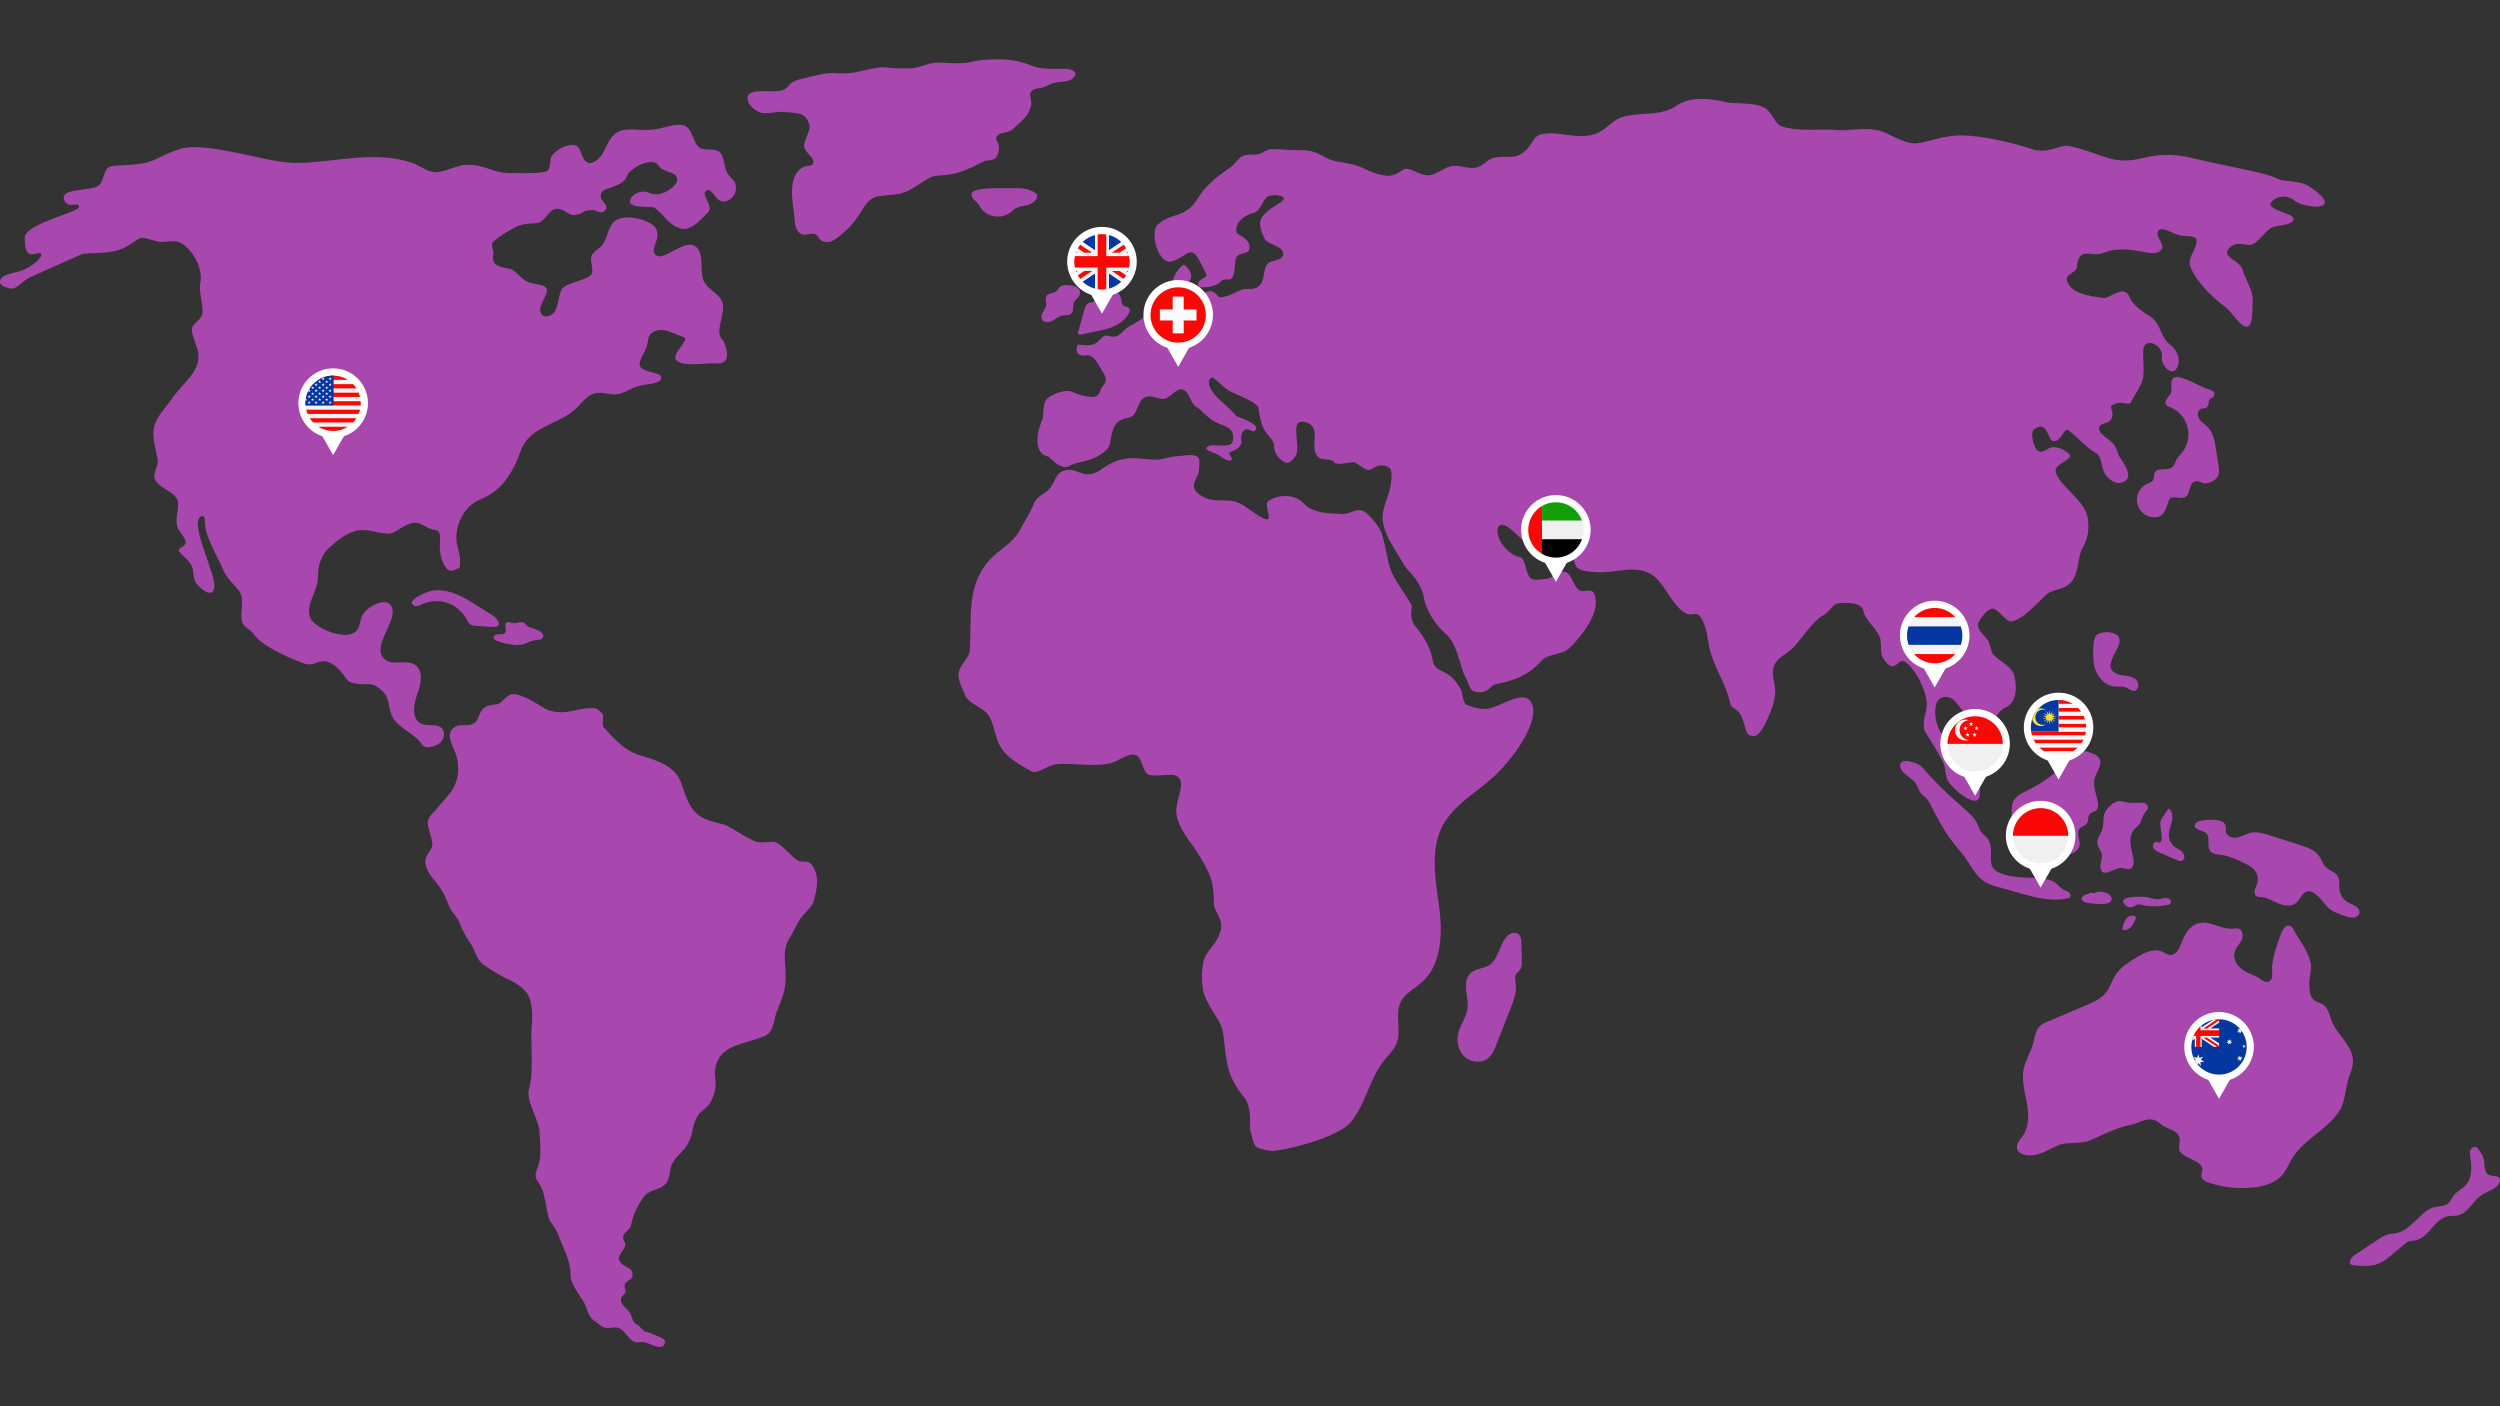 <?xml version="1.0" encoding="UTF-8"?> <svg xmlns="http://www.w3.org/2000/svg" xmlns:xlink="http://www.w3.org/1999/xlink" id="Layer_1" data-name="Layer 1" viewBox="0 0 1920 1080"><rect x="0" y="0" width="1920" height="1080" fill="#333333" stroke="none"/><defs><style>.cls-1{fill:none;}.cls-2{fill:#a847ad;}.cls-3,.cls-4{fill:#fff;}.cls-3{fill-rule:evenodd;}.cls-5{clip-path:url(#clip-path);}.cls-6{fill:#f90805;}.cls-7{fill:#f4f4f5;}.cls-8{fill:#0437a0;}.cls-9{fill:#fedc36;}.cls-10{clip-path:url(#clip-path-2);}.cls-11{fill:#f1f0f0;}.cls-12{clip-path:url(#clip-path-3);}.cls-13{clip-path:url(#clip-path-4);}.cls-14{fill:#f9fafc;}.cls-15{clip-path:url(#clip-path-5);}.cls-16{clip-path:url(#clip-path-6);}.cls-17{clip-path:url(#clip-path-7);}.cls-18{fill:#119e07;}.cls-19{clip-path:url(#clip-path-8);}.cls-20{clip-path:url(#clip-path-9);}</style><clipPath id="clip-path"><path class="cls-1" d="M1602.21,558.82A21.26,21.26,0,1,1,1581,537.56,21.26,21.26,0,0,1,1602.21,558.82Z"></path></clipPath><clipPath id="clip-path-2"><path class="cls-1" d="M1588.46,641.87a21.26,21.26,0,1,1-21.26-21.25A21.26,21.26,0,0,1,1588.46,641.87Z"></path></clipPath><clipPath id="clip-path-3"><path class="cls-1" d="M1725.47,804.05a21.26,21.26,0,1,1-21.26-21.26A21.25,21.25,0,0,1,1725.47,804.05Z"></path></clipPath><clipPath id="clip-path-4"><path class="cls-1" d="M926.11,241.89a21.26,21.26,0,1,1-21.26-21.26A21.26,21.26,0,0,1,926.11,241.89Z"></path></clipPath><clipPath id="clip-path-5"><path class="cls-1" d="M1507.11,488.16a21.26,21.26,0,1,1-21.26-21.26A21.26,21.26,0,0,1,1507.11,488.16Z"></path></clipPath><clipPath id="clip-path-6"><path class="cls-1" d="M1538.15,571.33a21.26,21.26,0,1,1-21.26-21.26A21.26,21.26,0,0,1,1538.15,571.33Z"></path></clipPath><clipPath id="clip-path-7"><path class="cls-1" d="M1216.2,407a21.26,21.26,0,1,1-21.26-21.26A21.26,21.26,0,0,1,1216.2,407Z"></path></clipPath><clipPath id="clip-path-8"><path class="cls-1" d="M867.57,201.09a21.26,21.26,0,1,1-21.26-21.26A21.26,21.26,0,0,1,867.57,201.09Z"></path></clipPath><clipPath id="clip-path-9"><path class="cls-1" d="M277.09,309.73a21.26,21.26,0,1,1-21.26-21.26A21.26,21.26,0,0,1,277.09,309.73Z"></path></clipPath></defs><path class="cls-2" d="M227,125.16c-9.25,0-22-2.89-31.25-4.83-15-3.16-32.68-7.36-47.65-7.36-12.63,0-24.18,8.06-32.24,10.86-12.46,4.34-28.2,2-32.23,4.56s-3.86,9.11-6.66,13c-4,5.45-24.34,2.91-27.68,8.76-1.19,2.09.8,6.31,3.5,7,3.66.95,8.53-1.69,7.71,2.1S19.76,172,19.11,182c-.32,5.09.32,11.7,3.51,13,3.6,1.43,9.78-2.66,9.11,1-.61,3.37-9.85,10.62-16.47,12.27C11.8,209.14,2.1,211,.54,214.23c-2.17,4.47,2.54,6.37,7.41,7.34s10.12-6.4,14.67-8.39c14.63-6.41,25.31-11.46,39.94-17.87,3.3-1.44,17.48-.2,27-2.8,9.89-2.71,15.13-9.26,18.92-9.81s12,3.5,15.77,3.15c11.42-1,13.12-1.36,19.27,4.21s12.58,17.25,10.16,28c-1.19,5.32,3.19,18.64,1.41,23.82s-8.06,6.49-7.75,11.94c.25,4.29,4.48,13.22,4.94,17.5,1.58,14.45-11.47,22.26-19.75,34.21-5.31,7.67-12.42,14.47-14.24,22.55s1.68,17.45,2.81,25.23c.81,5.61-5.09,10.48-1.4,16.12,4.24,6.48,13.08,7.39,16.46,14.36,2.13,4.39-1.52,12.33-.35,19.27.89,5.24,7,9.46,6.66,13.67-.27,3.92-5.43,2.92-4.9,6.31.36,2.35,7.61,6.65,9.81,11.91,1.5,3.59.92,10.4,3.5,13.31,5.72,6.47,12,10.1,13.66,3.69,2.46-9.64-20.89-52.43-9.45-55.54,3.37-.92,1.28,5.26,3.5,12.61,2.85,9.44,9.81,21.4,13,29.08,3.3,8,11,12.45,13.32,18.22,2.43,6-.7,14.94,1.05,21.38,1.09,4,6.61,5.73,8.75,9.13,5.27,8.39,24.54,17.5,38.9,22.75,7.22,2.64,11.23-3.29,17.52-1.4,10.51,3.15,14.22,14.59,17.87,15.77,13.14,4.23,15-2.62,24.88,7,5.89,5.73,3.64,12.1,7.71,20s17.8,13.29,22.13,20.39c2.75,4.49,9.46,2.28,13.37-.19s5.48-8.66,2.15-11.88c-3.89-3.76-10.6-1.19-15.55-3.37-7.63-3.37-6.32-14.51-3.4-22.33s5.36-18.41-1.61-23c-6.79-4.47-17.46,1.14-23.41-4.41-10.61-9.91,10.17-28.44,5.62-40-2.92-7.41-15.42-2.28-20.7,3.69s-2.12,13.47-9.44,16.64c-9.76,4.22-29.78-4.91-32.58-12.27-3.79-9.94,6-20.19,6-30.83,0-9.11,2.38-17,8.84-22.93,5.17-4.75,13.82-11.91,22.34-13.16s17,3.27,24.18,2.45c4.18-.48,10.53-6.71,16.82-8.06,7.06-1.51,10.86,4.56,17.52,5.26s2.85,9.25,4.29,18.09c.88,5.35,4.19,14.68,9.37,13.09,7.05-2.16,5.41-1.92,5.74-7s-2-10-2.59-15c-1.47-12.66,5.77-27.32,17.52-32.24,15.07-6.31,21.29-15.16,27.12-26.49,2.86-5.57,4.2-11.89,7.63-17.13,8.75-13.35,27.73-15.49,39.35-26.43,4.51-4.25,8.2-10,14.18-11.66,4.31-1.19,8.86.06,13.3.65,7.69,1,11.55-3.53,20-6.19,6.69-2.1,19.27-1.36,17.83-7.34-.78-3.23-12.36-3.21-15.73-7.37-2.49-3.09,2.48-9.94,4.21-14.37,2.45-6.31.47-10.15,6.3-13,7.91-3.82,16.82,3.12,22.43,4.2,6.07,1.17-9.63,13.16-5.49,17.76,5.12,5.71,23.42,2,31.07,2.56,10,.7,9.27-8.43,5.06-17.49-7.13-5.52.71-18.38-.16-27.36-.81-8.38-13.05-11.73-15.41-20s1-19.6-5.61-24.88c-8.27-6.64-24.53,11.92-30.67,6.52-6.35-5.58,10.35-17.38-6.12-25.44-5.68-2.77-17.71-5.54-24.88-1.05-4.67,2.93-6.24,12.12-8.76,16.82s-6,4.92-9.11,9.46c-2.68,3.89,2,11.18-.7,15.07-3.11,4.52-20.24,6.69-22.78,11.56-2.66,5.11-2.46,16.13-7.34,19.19s-9,1.64-9.12-4.12c-.1-3.75,6.71-12.48,4.9-15.77-2.06-3.75-8.82-2.49-14.72-5.26-5.13-2.4-9.28-9-13.31-9.81-8.67-1.7-14.58-2.6-12.72-11.23.51-2.41-2.19-7.22-.6-9.09,2.62-3.07,11.42-8.58,17.87-11.91,6.82-3.53,15.53-2.07,18.23-3.51,4.94-2.64,7-8.89,11.56-10.16,6.31-1.75,10.07,4.89,14.71,4.56,8.59-.61,4.44-3.45,13.67-3.86,3.63-.16,6.89,3.21,9.46,1.05,6.28-5.28-5.79-8.14-1.75-14.71,2.42-3.94,16.12-3.86,19.27-12.27,2.46-6.56,20.06-15.71,24.53-8,2.45,4.2,11.57,4.83,13.31,7.7,2.91,4.79-2.54,9.29-7.36,11.92-4.11,2.24-8.75,3.34-13.66,1-6.53-3-14.68,2.33-14.37,7,.35,5.25,17.25,3.23,18.92,4.55,8.75,6.89,9.81,12.26,19.28,15.77,8.77,3.25,18.71-9.37,21.72-12.26,5-4.84-6.66-14-1-16.82,3.77-1.89,6.24,6.28,10.51,8.06,5,2.09,11.16-3,11.8-7.75.4-3,0-6.74-2.34-8.72-8.55-7.36-5.05-17.14-10.51-21.38-3.77-2.92-11-.21-15.07-3.15-5.21-3.76-5.06-14.54-11.56-16.82s-15.49,2.23-24.88,3.15-19.29-1.74-25.58,1.41c-7.69,3.85-9.58,13.07-12.66,17.43-2,2.83-4.57,5.56-7.91,6.5-5.48,1.53-7.37-4.85-9.36-10.18-2.79-7.45-16.64-1.62-21.31,4.82-2,2.78-.74,9.4-3.42,11.56-3.05,2.46-22.71,1.67-26.63,1.75-16.78.33-19.31-6.63-36.09-6.31-7.55.15-18.45,7.08-25.81,5.41-5.29-1.2-9.71-4.88-14.89-6.75C288.41,115,256.2,125,227,125.16Z"></path><path class="cls-2" d="M330.7,453.92c6.19-1.36,12.72-.26,18.65,2s11.35,5.63,16.73,9l9.85,6.14c2.66,1.65,5.45,3.46,6.75,6.3a3.31,3.31,0,0,1,.31,2.38c-.57,1.68-2.84,1.87-4.61,1.76l-12.14-.79c-2.18-.14-4.59-.38-6.08-2a10.28,10.28,0,0,1-1.51-2.51,26.39,26.39,0,0,0-34.19-12.3,15.85,15.85,0,0,1-4,1.48,3.86,3.86,0,0,1-3.83-1.43C314.14,460.1,328,454.51,330.7,453.92Z"></path><path class="cls-2" d="M403.2,478.84c.49.44.84,1,1.3,1.49a9.21,9.21,0,0,0,4,1.89,33.29,33.29,0,0,1,5.07,2.07,7.74,7.74,0,0,1,2.88,2.16,3.11,3.11,0,0,1,.31,3.41c-.82,1.29-2.6,1.44-4.12,1.61a24.07,24.07,0,0,0-6.15,1.51c-1.45.56-2.85,1.27-4.34,1.71a21.86,21.86,0,0,1-9.46.27,57.41,57.41,0,0,1-10.49-2.58c-1.43-.49-3.1-1.42-3-2.94.08-1.67,2.2-2.36,3.88-2.33s3.63.25,4.74-1c.89-1,.81-2.51.54-3.81a6.51,6.51,0,0,1-.24-2.51c.66-3.27,4.2-1.37,6.15-1.21C397,478.8,400.8,476.72,403.2,478.84Z"></path><path class="cls-2" d="M347.78,605.79c-3.14,5.27-7.79,9.45-11.45,14.37-2.81,3.79-5.9,5.26-7.47,9.64S332.47,644,332,648.72c-.43,4.52-4.24,6.72-5.16,11.22-1.14,5.6,3.41,12.25,7.62,17.16a58,58,0,0,1,10.16,18.22c1.75,4.74,6.59,8.84,8.41,13.66a74.56,74.56,0,0,0,8.06,15.07c4.23,6.15,4.23,12.25,10.2,16.73a130.49,130.49,0,0,0,21.1,12.42c2.42,1.18,11.1,5.71,13.9,12.55,4,9.74,1.8,23.07,1.78,28.66,0,15.23,1.37,31.25-1.78,41.77-2.74,9.12,7.71,23.76,8.06,33.28.32,9,1.88,18.16-1.06,25.93-4.52,12-.25,8.19,3.86,20.32,1.48,4.38,2.78,15,4.55,20.33,1,3.1,4.94,6.14,7.71,14,2.85,8.07,8.76,18.2,8.76,28.73,0,8.76,9,17.5,11.56,24.18,1.7,4.5,3.21,9.49,7.36,11.92,3.15,1.83,4.22,4.11,7.78,4.89,3.18.69,7.91-1.12,10.79.36,4.44,2.28,6.93,8.18,11.39,10.44,1.84.93,6.56-.21,8.59.42,6.06,1.92,13.26,6.53,14.93.57,1-3.56-4.24-4.67-8.28-6.52a25.34,25.34,0,0,0-5.95-2.11c-2.4-.42-4.52-4.11-6.66-5.25-4.21-2.24-4-6-6-9.46-1.56-2.75-5.73-5.12-6.65-8.76s1.95-4.42,3.15-6.66c.93-1.74-1-4.37-.35-6.31,1.1-3.13,6.19-3.17,5.95-7.71-.35-6.65-7.35-4.55-10.16-10.86-1.59-3.58,2.49-5.69,4.56-11.21.74-2-2.37-4.48-1.4-7.71s5.14-4.17,5.95-8.41c1.76-9.11,7.32-19.13,11.22-23.12,2.88-3,11.24-4.07,15.06-8.06s3.12-10.89,4.79-14.67c2.92-6.62,8.87-9.84,12.38-16.17,5.26-9.46,2.57-14.51,8.76-23.12,1.09-1.52,5.91-4.75,7.71-7.36a29.36,29.36,0,0,0,4.94-15c.16-3.06-.67-6.11-.57-9.17.27-8.16,4-14.47,11-18.55s22.77-7,28.73-10.51c3.23-1.9,5-6.43,6.31-12.61,1.52-7.5,7.16-16.33,8.06-26.63,1.31-15.21-3.42-24,3.15-35,2.52-4.24,3.92-7.28,7.36-13.32s10-10.21,11.21-15.06c1.87-7.34,4.6-16.44.7-24.53-4.55-9.46-8-4-13-7s-9.3-9.51-15.77-13.31c-3.24-1.91-9.29.19-15.07-.71-4.85-.75-21.91-12.42-25.23-13.31-17.13-4.59-22.68-5.21-29.61-21.54-2-4.82-3-10.11-5.66-14.63-6.07-10.33-19-13.88-30.44-17.39S470.42,566,463.76,558.67c-2.25-2.49.91-9.18-1.75-11.22-1.63-1.24-3.22-3.41-5.26-3.5-14.63-.67-20.57,5.66-34.69,1.75-5.31-1.47-17.19-11.72-27.68-12.61-5-.43-9,7.59-13.08,7.88a22.67,22.67,0,0,0-7.59,1.58c-7.65,3.56-4.23,12.17-12.48,14-4,.87-8.59-.28-12.08,1.91-8,5-.69,15.26,1.13,21.38C352.87,588.55,352.55,597.8,347.78,605.79Z"></path><path class="cls-2" d="M601.81,86c4.06.38,11.19.4,14.72,2.45s5.92,7.27,4.91,11.21c-1,3.69-3.47,8.21-3.85,12-.52,5.07,9.44,10,6.65,14.28-1.07,1.63-5.63,1.55-7.36,2.46-10.65,5.6-9.13,21.38-7.36,33.28,1,6.63.1,15.71,6.31,18.22,2.83,1.15,7.31-1.09,10.16,0s2.5,3.81,5.4,5.16c6.46,3,11.61-2.28,17-6.91s7.06-7.17,11.21-13,6.49-12,13.31-14c3.5-1,14.72-1.61,18.28-2.39,8.26-1.81,16.76-9.57,24.47-13,2.79-1.24,10.88-.81,18.57-2.8,8.69-2.24,17.09-6.93,20.89-8.85,3.29-1.66,8.54.09,10.65-4.46,3.76-8.15-1.2-11.77-.7-13.67,1.35-5.17,8.69-3,12.61-6.66,6.95-6.42,12.55-10,14.37-19.27.43-2.2-1.59-6.69-.7-8.76,1-2.45,4.43-3.26,6.3-3.5,6.93-.89,7.44-3.66,14.37-4.56,3.16-.4,9.15-.71,11.56-2.8s3.28-4.06.78-6a8.07,8.07,0,0,0-3.6-1.31c-6.27-1.18-18.9,1.38-28.71-2.82-16.42-7-37.7-4.7-45.9-2.8-10.48,2.41-20.49,0-27.69.7-7.6.75-12.68,4-18.92,4.2-15,.58-18.48-1-22.77-.7-4.82.36-19.93,4-22.08,4.21-17.54,1.49-12.69-1.78-29.78,2.45-5.76,1.42-12.45,2.5-16.47,4.9-3.22,1.93-3.62,5.25-8.76,6.31-7.53,1.56-16.35-.93-22.77,1.75-3.73,1.56-3.63,5.65-.7,9.46a17.58,17.58,0,0,0,5.25,4.56C587.62,88.83,594.76,85.32,601.81,86Z"></path><path class="cls-2" d="M777.66,144.53c6.58-.38,13.71.39,18.72,4.69.91,3.51-2.49,6.73-5.93,7.87s-7.26,1.17-10.41,3c-1.7,1-3.09,2.41-4.69,3.55-6.77,4.81-17.32,3-22.06-3.85-.84-1.21-1.52-2.54-2.47-3.66s-2.37-2.18-3.38-3.44a4.53,4.53,0,0,1-1-4.47C748.56,143.39,773.13,144.79,777.66,144.53Z"></path><path class="cls-2" d="M831.37,217.43c3.86,2.76,8.66,5.21,9.86,9.79.43,1.69.11,3.81-1.44,4.6-.94.48-2.06.34-3.07.63-2.41.7-3.43,3.49-4.09,5.9q-2.24,8.1-4.46,16.2a2.21,2.21,0,0,0,0,1.82c.48.7,1.52.61,2.35.44l10.63-2.17c5.1-1,10.26-2.11,15-4.32s9-5.74,11.11-10.5a3.4,3.4,0,0,0,.35-2.44c-.67-1.93-3.65-1.58-5.12-3-1.1-1-1.09-2.77-1.35-4.27-1.19-6.7-8.92-10.48-10.9-17-.9-2.95-.5-6.12-.57-9.21s-.78-6.47-3.22-8.36-6.2-1.73-9.38-1.08C824.63,197,820.06,209.33,831.37,217.43Z"></path><path class="cls-2" d="M1626.57,488.37c4.18,4.63-2.56,12.22-4.57,18.12-.68,2-1.42,4.1-1,6.14.84,3.68,5.06,5.42,8.78,6s7.85.71,10.65,3.24,2.21,8.52-1.55,8.72c-2.08.12-3.77-1.57-5.67-2.43-3-1.37-6.5-.65-9.78-1-7.89-1-13.66-8.52-15.18-16.32-.77-4-1.69-20.06,1.92-23.11C1614.05,484.44,1623.47,484.94,1626.57,488.37Z"></path><path class="cls-2" d="M1666.29,303.5c-1.68,2.16-4.21,4.75-2.84,7.12.68,1.17,2.09,1.65,3.34,2.17a22.44,22.44,0,0,1,9,34.77c-1.42,1.77-3.11,3.35-4.19,5.33s-1.61,4.5-3.41,5.93c-3.78,3-11.07-.21-13.31,4.08-1,1.81-.32,4.18-1.4,5.91-.94,1.52-2.84,2.05-4.46,2.8a13.45,13.45,0,0,0,7,25.6c6.35-.64,7.63-7.43,9.91-13.39,1.62-4.22,9.57.44,13-2.5,1.67-1.44,2.21-3.74,2.79-5.86s1.46-4.42,3.42-5.41,4.37-.11,6.37.81c2.87,1.31,10.71-.94,12.33-6.5a15.59,15.59,0,0,0,0-6.66q-1-6.19-1.91-12.4c-1-6.22-2.11-12.88-6.5-17.4-2.07-2.13-4.78-3.68-6.39-6.17s-1.44-6.56,1.31-7.68c1.32-.54,2.93-.26,4.13-1,1.62-1,1.68-3.3,2-5.19s2.65-1.85,3.63-3.5c2.31-3.9-2.48-4.82-5.2-5.75-6.28-2.15-23.79-13.26-26.61-7.24C1666.43,295.25,1669.06,299.93,1666.29,303.5Z"></path><path class="cls-2" d="M1556.76,607.24c-3.25,1.58-6.7,3.09-9,5.9-3.64,4.56-3.08,11.06-2.24,16.82a29.66,29.66,0,0,0,2.26,8.84c2.1,4.31,6.07,7.37,10.11,9.94,9.07,5.77,20,10,30.45,7.68,3.78-.82,7.8-3,8.64-6.76,1-4.46-2.75-9.85.23-13.31,1.5-1.74,4.22-2.14,5.52-4,1.47-2.15.56-5.43,2.34-7.32,1.4-1.5,3.93-1.5,5.25-3a5.5,5.5,0,0,0,.94-3.86c-.32-6.84-4.3-13.57-2.55-20.19,1.46-5.5,6.63-11.33,3.31-15.95a10.89,10.89,0,0,0-4.66-3.15c-13.2-5.88-15.15,1.59-23.9,9.9A106.44,106.44,0,0,1,1556.76,607.24Z"></path><path class="cls-2" d="M1632.74,616.09c-2.36-.59-4.86-1.18-7.18-.47a12.46,12.46,0,0,0-4.42,2.84,17.48,17.48,0,0,0-4.43,5.27c-1.91,4-.86,8.87-2.19,13.13-1.2,3.82-4.31,7.29-3.71,11.25.36,2.35,2,4.28,2.93,6.45,1.94,4.4-2.33,10.09.19,14.19,2.88,4.69,10.73-3,16.16-2.11,1.88.32,3.78,1.29,5.6.71,3-.93,3.3-5,2.76-8-.69-3.83-1.9-7.57-2.24-11.45s.32-8.07,2.9-11c1.25-1.4,2.88-2.43,4-3.94,1.81-2.44,2-5.78,3.79-8.24,1.07-1.51,2.77-2.83,2.76-4.68s-1.78-3.18-3.56-3.41C1641.29,616,1638,617.42,1632.74,616.09Z"></path><path class="cls-2" d="M1694.71,640.19c2.87,3.84-.19,10.15,3,13.74,1.9,2.16,5.14,2.26,8,2.62,6.56.82,12.64,3.79,18.58,6.71a22.41,22.41,0,0,1,6.72,4.38,11.44,11.44,0,0,1,2.49,11.1c-.56,1.74-1.55,3.35-1.89,5.14s.23,4,1.91,4.7a7.06,7.06,0,0,0,2.47.32c4.82.2,9.1,2.93,13.53,4.81s10,2.82,13.76-.17c1.87-1.47,3-3.68,4.41-5.58s3.49-3.67,5.87-3.52a7.9,7.9,0,0,1,4,1.81,33.83,33.83,0,0,1,6,5.63c1.23,1.49,2.34,3.08,3.69,4.46,3.85,3.9,9.28,5.71,14.5,7.39a14.34,14.34,0,0,0,5.83,1c2-.2,4-1.46,4.43-3.4s-1-4.12-2.71-5.29-3.83-1.76-5.68-2.77a13.83,13.83,0,0,1-7-10.54c-.34-3.32.49-6.94-1.19-9.83-2-3.34-6.42-4.22-9.16-6.94-2.26-2.25-3.13-5.52-4.92-8.16-3.4-5-9.6-7.14-15.36-9l-23-7.3c-4.63-1.48-9.53-3-14.28-1.95-3.5.75-6.62,2.82-10.12,3.58s-8-.46-8.91-3.92c-.47-1.75.09-3.68-.51-5.4-.94-2.65-4.14-3.65-6.93-4a37.46,37.46,0,0,0-11.81.53c-1.88.38-4,1.1-4.72,2.86C1684,637.14,1693,638,1694.71,640.19Z"></path><path class="cls-2" d="M1474.83,588.06a31.81,31.81,0,0,1,4.4,4.51c8.69,10.08,18.58,19,28.58,27.84,4.28,3.75,8.7,7.65,11,12.85a32.66,32.66,0,0,0,2.36,5.17c1.39,2,3.57,3.41,5.09,5.35,2.81,3.59,3,8.54,2.82,13.1-.12,3.55-.25,7.46,2,10.25a11.93,11.93,0,0,0,5,3.38c10.38,4.26,22.09,3,33.22,4.38,3,.38,6.11,1,8.64,2.68s4.38,4.41,7.11,5.82c1.32.69,2.84,1.05,4,2s1.59,3,.43,3.91a3.51,3.51,0,0,1-1.45.59c-12.47,2.84-25.42-.69-37.72-4.21l-16-4.55a39.13,39.13,0,0,1-10-3.9c-6.66-4.12-10.17-11.69-14.69-18.08-2.83-4-6.14-7.63-9.17-11.48-6.6-8.4-11.8-17.8-16.6-27.34-1.44-2.86-2.89-5.8-5.21-8a35.15,35.15,0,0,1-3.46-3.21c-1.55-1.93-2.07-4.48-3.33-6.61-2.73-4.61-8.51-6.67-11.47-11.14a5.47,5.47,0,0,1-1-4.45C1460.87,581.68,1472.22,586.05,1474.83,588.06Z"></path><path class="cls-2" d="M1562.16,798.73c-1.61,7.7-6.4,14.46-7.94,22.17-1.7,8.51.72,17.22,2.28,25.76s2.1,18-2.75,25.22c-2.26,3.35-5.78,6.89-4.51,10.72,1.1,3.3,5.13,4.47,8.6,4.7,8.87.57,15.3-4.79,23.67-8,5.62-2.17,17.27-.84,22.77-3.15,11.68-4.89,19.78-9.66,32.16-12.28,7.47-1.58,14.79-8,22.68-.88,5.65,5.12,13.16,4,14.89,11.41.36,1.53-.94,7.3-.35,8.76,2.9,7.14,18,7.63,17.72,15.33-.08,1.92-1.08,3.84-.55,5.69.61,2.11,2.92,3.19,5,3.91a80,80,0,0,0,35.2,3.82c7.91-.92,16.14-3.31,21.47-9.24,3.2-3.55,5.07-8.06,7.45-12.21,8.87-15.48,27.59-22.65,37-37.79,4.36-7,4.4-18,7.23-25.72,1.51-4.14,3-8.41,2.86-12.82-.49-11.37-11.78-19.08-16.09-29.62-1.88-4.61-2.73-10.21-6.89-13-2.12-1.39-4.82-1.79-6.81-3.38-3.29-2.63-3.5-7.46-3.71-11.67-.26-5.21,2.07-11.91,1-17-2-9.33-8.32-16.87-12.9-25.24a6.65,6.65,0,0,0-2.65-3.05c-3.64-1.76-6.3,3.38-7.68,7.18-1.5,4.14-5.18,14.48-6.2,22.51-.82,6.43,1.51,10.92-2.61,12.93-3.45,1.69-7.12-2.89-10.68-4.34-4.07-1.65-8.24-3.37-11.46-6.36s-5.34-7.58-4.19-11.82c.9-3.32,3.58-5.84,5.15-8.91s1.45-7.69-1.72-9c-1.57-.65-3.33-.27-5-.14-9,.66-17.67-6.44-26.34-4.06-6.34,1.75-10.29,8.06-12.59,14.22-1.72,4.62-4.35,10.52-9.26,10-2.08-.2-3.82-1.62-5.73-2.47-6.55-3-14,.88-20.15,4.6-5.7,3.45-11.57,7.06-15.33,12.55-3.19,4.65-4.65,10.37-8.25,14.7-3.8,4.58-9.51,7.06-15,9.37-9.45,4-18.85,8.1-28.34,12C1565.49,787.45,1564,789.78,1562.16,798.73Z"></path><path class="cls-2" d="M1853,939.54c-3.3,2.88-6.75,5.84-11,7.06-2.82.81-5.83.78-8.64,1.64a28.64,28.64,0,0,0-7.28,3.87q-8.13,5.42-16.28,10.81c-2.16,1.43-4.5,3.12-5,5.65a2.59,2.59,0,0,0,.37,2.19,3.47,3.47,0,0,0,2.33.91c7.08.85,14.6,1.18,21-2a40.67,40.67,0,0,0,7.54-5.33l10.66-8.81a11.8,11.8,0,0,1,3.27-2.13,23.63,23.63,0,0,1,4.68-.72c10.56-1.66,14.8-16.61,25.31-18.57,2.44-.46,5-.13,7.41-.62,8.09-1.65,11.73-11.18,18.6-15.75,4.89-3.24,12-4.57,13.79-10.16a3.72,3.72,0,0,0,.16-2c-.8-3.1-5.58-1.88-8.45-3.3-3.84-1.89-3-7.45-3.86-11.63-.62-2.84-2.3-5.32-3.94-7.73a5.18,5.18,0,0,0-1.9-1.93c-1.71-.8-3.79.56-4.48,2.32s-.37,3.73-.08,5.59c1.11,7.12,1.55,15.2-3.1,20.71-2.8,3.31-7.07,5.16-9.7,8.61-1.64,2.17-2.64,4.94-4.9,6.45-3.88,2.57-9.3,1.35-13.41,3.65C1861.34,930.94,1857.11,936,1853,939.54Z"></path><path class="cls-2" d="M1128.54,748.23c-2.83,3.53-3,8.47-2.53,13s1.66,9,1,13.48c-.88,6.49-5.26,12-6.93,18.31-1.71,6.49-.17,14,4.75,18.56s13.29,5.3,18.36.9c2.94-2.56,4.47-6.33,5.9-10q5.41-13.75,10.84-27.5c2.52-6.39,5.08-13.14,4.13-20-.3-2.1-.91-4.33,0-6.25.78-1.68,2.53-2.7,3.55-4.24,1.29-1.94,1.27-4.44,1.2-6.77l-.38-13.47c-.07-2.28-.23-4.8-1.85-6.42-2-2-5.52-1.64-7.82,0s-3.66,4.29-5,6.82c-2.51,4.92-4.76,13-9.4,16.17C1139.41,744.35,1133,743.24,1128.54,748.23Z"></path><path class="cls-2" d="M793.83,387.33c-2.32,5.79-7,13-9.81,18.57-6.28,12.49-18.65,16.45-27,27.68-14.49,19.53-10.71,41.95-12.27,66.22-.32,5.1-7.13,10.56-8.41,16.47s3,12.28,4.64,17.12c2.45,7.1,13.41,9.37,17.79,15.47,5,6.93,5.14,17.69,10.16,25.57,5.23,8.22,15.37,13.51,23.13,17.87,5,2.83,11.87-5.27,22.07-5.6,13.08-.43,27.64,2.44,39.49-.81,7-1.92,15-9.62,20.43-4.8,2.5,2.23,4.32,11.64,7.17,13.4,4.6,2.82,17-.87,21.91,1.32,8.47,3.75.33,17.24.26,26.5-.1,12.35,9.87,22.28,16.56,33.06,9.08,14.65,12.46,21.58,12.26,38.2-.07,5.83,6.9,12.34,5.61,19.27-2.35,12.63-11.36,15.9-13.67,26.28a59.61,59.61,0,0,0-.58,18.85c1.27,11.81,11.66,22.44,14.6,30.9,2.45,7,2,20.31,5.61,33.29.93,3.42,4.55,11.91,11.21,20,7.6,9.21,3.83,22.74,5.6,27.33,1.16,3,1.79,9.93,4.56,11.57,2.37,1.4,10.22,3.07,13,2.8,14.37-1.4,50.81-11.21,59.75-22.6,10.86-13.85,14-32.47,24.76-46.36,3.48-4.47,7.87-8.42,9.93-13.71,3.92-10-1.59-22.2,3.26-31.82,3.34-6.63,10.63-10.09,16.16-15.05,15.53-13.9,15.87-37.88,13.17-58.55s-7-42.94,2.68-61.41c8.83-16.85,27.1-26.13,40.85-39.28,15.2-14.53,34.41-42.68,27.37-55.42-5.56-10-20.64,1.25-31.84,4.32-5,1.37-13-.59-17.8-2.66-3.08-1.34-3-9.12-4.63-12.06-10.16-18.22-19.61-10.44-21.72-23.12-1.75-10.51-9.88-21.44-12.61-24.53-5.86-6.63-2.81-15.42-3.16-16.12-5.35-10.69-14.71-20.67-17.52-31.88-2-8-3.22-16-5.6-23.83-1.46-4.77-9.07-14.22-13.32-16.82-5.88-3.6-11.37,2.56-18.22,1.75-4.8-.56-20.58.39-28-7.71-8.06-8.76-21.72-6.65-27.68-2.1-2.22,1.7.08,8.69.43,11.47,1,8.18-14.77-6-22.15-9.72-8.77-4.35-18.45-.27-27.22-4.63-3.46-1.72-7.32-4-8-7.76-.83-4.69,3.74-8.8,3.82-13.56.07-3.37,1.28-8.5-1.55-10.14-3.68-2.12-12-.22-16.42-.11-2.81.06-10.51,2.55-14.77,2.57-9.13,0-16.62-2.26-25.93-.35-8.53,1.75-14.36,6.6-17.87,8.76-13,8-16.72-3.74-28,.35-5.52,2-6.08,8.38-10.16,13.31C801.58,380.51,796.63,380.32,793.83,387.33Z"></path><path class="cls-2" d="M832,273.1c7.12-1.73,9.79,3.95,13.57,10.23,3.95,6.59,5.34,8.2.8,13.94-1.32,1.67-2,6.83-5.61,7.36-4.87.73-11.86-1.28-17.87-3.85-4.9-2.1-15.63,2.33-19,5.69s-1.89,12.37-3.75,16.73c-4.21,9.81-6.21,25,4.55,27.33,2.27.49,10.11,12.2,17.87,6.66,2.45-1.75,14.54-3.2,20.32-6.66s9.15-6,9.82-11.22c.5-3.82,1.83-11.25,5.25-14.7,3.63-3.67,9.4-3.29,11.56-4.91,3.68-2.76,4.67-10.9,8.41-13.67,5.22-3.85,9.93.51,15.77.35,3.89-.1,9.62-8,14-7.35,5.78.9,6.38,10.85,10.86,13.31,3.5,1.93,8,7.62,13.31,10.86s11.25,4,13.67,7.36c2.06,2.85,2.58,9.29-1,10.86-4.63,2-14.28-1-17.62,2-2.53,2.27,4.46,3.63,8.16,5.72s6.81,5.17,10.16,4.56c2.9-1.05-3.26-5.89-.35-6.66,3.77-1,7-3.12,8.41-6.31.68-1.53-1.3-6.27,1.4-9.46,3.85-4.55,7.71,2.81,9.81-1.4,2.45-4.9-14-9.36-15.07-10.51a124.37,124.37,0,0,0-11.91-11.56c-4.57-3.89-11.84-12.83-8.06-17.17,2.43-2.8,7,5.13,15.77,10.16,4,2.31,21,8.06,21.37,13,.3,4.22,2,12.12,4.56,16.47,3.24,5.61,7.37,7.61,7.35,12.27a12.74,12.74,0,0,0,2.81,8c6.13,6.77,8.79,6.43,13.43,0s-3.49-26.18,4.44-26.62c3-.16,7.9.78,9.81,5.61,2.15,5.43-1.84,15.46,2.8,21,2.86,3.44,10.72,1.36,12.62,4.21,2.1,3.15,8.61.53,15.06.35,3.33-.09,9.51,8.42,14.37,4.9,6.31-4.55,13.14-2.15,14.36,1.06s-.1,11.95-1,15.41c-2.11,7.75-6.29,15.89-5.25,23.48,1.73,12.64,9.7,21.88,16.12,33.64,2.41,4.43,12.94,12,15.41,25.22,1.58,8.41,7.36,19.63,16.82,28s10.49,24.73,15.24,33.37c1.61,2.93,3.25,9.94,6.49,10.78,10.86,2.8,12.39-4.42,16.11-5.26,14-3.15,24.88-6,36.09-18.57,4.42-5,15.42-4.28,20.33-8.76,8.38-7.65,21.26-24,21-35.39-.35-16.47-9.16-4.7-14.37-11.21-3.61-4.52-4.91-11.67-9.46-12.62-6.3-1.31-8.37,5.13-14.8,5.47-3.2.16-9.52,1.79-11.83-.91-3.88-4.55-3.31-14.67-7.7-15.77-14.56-3.64-21.41-22.1-15-24.63,5.41-2.12,15.17,11.53,27.93,20.78,14,10.16,15.92.56,24.88,3.5s-3.51,11.56,23.47,11.91c13,.17,25.89-5.09,37.85.7,7.38,3.58,11.79,12,16.46,18.73,15.42,22.27,17.53,7.27,23.13,15.26,5.45,7.78,5,19.58,8.41,29.43,5.37,15.69,11.25,22.35,14.37,37.15.55,2.63,5.36,3.65,8,8.41,2.82,5,3.55,13.63,6,15.06,6.15,3.64,9.6-2.21,12.82-8.59s6.8-14.79,7.5-21.89c.81-8.07-3.41-15.12-.7-22.43,2.55-6.84,9.57-8.45,15.07-14.36,7.49-8.06,14.39-19.92,23.48-24.88,3.85-2.1,6.38-8.33,10.86-8.76,8-.77,18.46-.16,19.27,6.31.7,5.6,10.16,13.29,12.61,20.32,1.39,4,0,11.53,2.23,15.14,8.64,14.29,11.48.62,16,2.73,6.14,2.87,13.92,15.33,16.82,26.63,3,11.77-3.11,15.87-1,25.93.39,1.88,8.1,12.83,14,24.18,3,5.75,1.46,10.85,4.55,15.76,3.93,6.25,18.91,18.3,22.78,13.67,4.15-5-2.07-25-9.57-34-4.86-5.79-11.55-9.73-17-15s-7.63-16.64-5.67-23.94,10.77-7.6,15.3-1.54c1.53,2,4.7,5.5,5.73,7.84,3.4,7.79,10.2,17.6,16.81,16.12,4.88-1.09,5.61-15.42,15.53-20.09,8.27-3.9,9-14.6,6.55-24.76-1.61-6.67-12.46-11.7-16.1-16-1.66-1.94-2.55-8.84-4.22-11-5-6.53-9.9-9.05-5.91-15.59,1.87-3.07,6.39-8.59,9.76-8.59,4.18,0,10.37,10.84,14.72,9.82,7.43-1.76,13.58-8,26.28-20.33,4.81-4.65,13-3.4,18.92-9.46,6.43-6.61,5.37-20.88,9.11-26.63,4.55-7,6.86-21.79.7-31.18-7.36-11.21-20.54-19.68-21.38-28-.47-4.67,8.91-7.13,11.22-11.22-.17-2-6.38-6.71-12.27-7s-8.41,6-13,2.45c-2.12-1.63-6.26-13.42-2.45-16.12,10.86-7.71,9.9,8.72,15.06,9.11s8.41-10.22,10.51-8.76c8.93,6.2,13,12.83,22.43,18.22,4.32,2.47,3.13,12.83,8.06,17.87,3.47,3.55,7.43,5.86,11.91,4.21,8.18-3,2.85-11.67-2-18.92-2.15-3.22-2.29-7.76-5.74-11.22-4.31-4.33-11.66-7.65-10.16-12.26,1.26-3.85,6.66-1.75,9.11-6.31,2.73-5.06-1.61-8.54.35-10.16,6-4.9,13.29.4,14.72-2.45,3.56-7.12,8.78-13.79,9.46-19.62,1.31-11.27-2.28-23.27,2.8-25.58,4.53-2.06,12.52,3.35,11.57,10.51-.71,5.26,5.92,13.26,9.81,10.16,4.67-3.72,4.6-13.25-3.42-19.75-8.5-6.88-6.86-16.93-16.21-22.3-4.35-2.5-12.61-8.41-15.06-14.36-4.31-10.45-15.46,1.61-20.24.79-10.72-1.83-24.5-3-27.77-13.41-1.52-4.85,7.4-6.16,7.71-10.86,1-15.77,11.74-7.06,19.61-10.23,20.69-8.34,38.56,5,44.86-2.38,3.93-4.58-5.52-10.79-1.75-15.07,2.63-3,10.14,2,15.07,3.5s13.82-.08,14,3.86c.36,7-7.57,13.74-4.55,21,4.2,10.16,15.28,22.12,26.28,30.14,5.5,4,11.8,15.59,16.82,15.41s4.2-13.31,4.55-20c.41-7.74-5.6-16.12-7.36-22.77-2.31-8.78-16.13-10.07-11.18-16.78,5.93-8,14.35-.89,19.59-4.25,4.21-2.69,9.41-10.21,13.67-12.26,4.47-2.16,13.59-1.53,16.12-5.26,2-3-2.26-4.52-7-6.3s-11.64-4.22-9.81-7.36c3.15-5.43,12.17-6.8,18.22-1.75,4.2,3.5,18.86,6.64,22.42,2.8,2.93-3.16-4.21-9.33-12.26-14.37-5.89-3.68-19.66-3.41-22.42-4.9-9.79-5.3-34-8.57-65.53-16.12-35-8.41-40.6,6.47-64.47,0-9.16-2.49-19.92-7.43-31.54-9.46-6.33-1.11-16,6.35-27.68,2.45-11.32-3.77-39.24-11.21-57.46-10.51-13.68.53-26.13,6.61-34,6-8.54-.72-16.44-6.37-24.17-9.11-10.87-3.86-25.4-.27-34.34-1.06-15.18-1.33-27.82,1.63-42.4-2.8-5.65-1.71-6.75-11-14-14.71-8-4-22.09-2.4-28.38-3.86-13.08-3-28-4.55-38.19,2.45-12.87,8.88-28.26,4.6-42.4,9.11-7.37,2.36-11.83,9.61-20,12.62-14.44,5.33-30.47-3.42-43.45,1-5.34,1.84-6.63,12.14-16.47,15.77-5.42,2-11.9,0-18.57,1.75-4.29,1.1-8.34,6.28-13,7.36-6.81,1.58-11.38-2-18.57-1.05-5.72.74-11.56,6.18-17.52,7-6.3.87-12.12-4.62-18.22-4.9-2.42-.12-6.18,4.61-11.92,5.25s-14-2.45-18.22-4.55c-8.75-4.38-15.32-4.87-24.17-6.66-7.41-1.5-11.24-6.11-19.27-7.71-4.15-.82-8.9-.55-13.67-.7-5.41-.17-10.55-.87-16.12-.7-3.44.1-5,2.14-8.76,3.5S957.36,118.05,954,120s-6,6.27-8.41,8.06c-5.68,4.18-12.14,8.14-19.27,15.76-5.36,5.73-8.45,12.86-12.62,16.12-8.72,6.83-17,5.14-24.88,13-5.95,6,1.14,31.39,11.57,27.68,7.16-2.55,10.51-6.09,13-6.66,4.7-1.09,6.67,3.88,13,16.47,1.75,3.5-9.11,4.2-5.61,9.81.55.88,7.66.52,12.26-1.05,3.5-1.2,4.49-3.49,6.31-4.21,2.54-1,5,.91,7-1.75,2.71-3.58,1.5-13.18,3.5-16.12,2.24-3.29,8.37-1.79,9.46-5.25,2.54-8.05-8.91-11.41-9.46-13-1.78-5.12,2.46-12.61,13-15.41,5.4-1.45,6.92-10,10.51-12.27s11.82-1.29,12.61,1.05c.89,2.65-12,7.37-16.82,14.72-3.32,5,.23,12.56,2.11,16.47,2.26,4.71,16.11,5.6,14,12.61-1.51,5.06-10,3.11-12.61,7.71s-1.18,11.34-5.61,15.77c-3.85,3.85-9,1.38-13.66,3.15-4.26,1.62-9.8,5.13-15.42,5.61-3.61.31-3.5-4.21-8.06-4.56-4.18-.32-7.68,3.46-10.86,1.75-1-.51-5.37-2.28-6.66-4.9-1.2-2.44,2.64-5.33,2.45-8.76-.22-4-4.43-8.38-5.6-8.41S903,208,901.4,213.53s1.31,10.36-1,13.32c-2.7,3.36-9.37,3.67-16.47,9.11-1.17.89-2,5.58-8.41,9.81-2.3,1.51-4.89,3-7.71,4.55-3.12,1.73-4.68,4-7.71,6.31-5.6,4.2-8.16.23-11.91,1.4-2.37.74-4.35,4.69-7.36,6-4.1,1.73-9.25,1-11.56.7s-2.37,1.87-2.45,4.2,2.61,4.38,5.25,4.21Z"></path><path class="cls-2" d="M803.43,234.43c-.29,1.95-1.54,3.6-2.48,5.33s-1.6,3.91-.64,5.63c1.36,2.45,5,2.4,7.51,1.17s4.65-3.3,7.37-4,5.92,0,7.76-2,.76-5.68,1.9-8.34,4.27-4.09,4.65-6.86c.28-2-1.17-4-3-4.95a15.29,15.29,0,0,0-6-1.33c-2-.17-4.09-.3-5.74.78-1.25.81-2,2.18-3,3.28-2.16,2.33-4.81,1.61-7.06,3.06C802.07,227.91,803.79,231.91,803.43,234.43Z"></path><path class="cls-2" d="M1605.85,685.3c-1.07,1.12-2.73,1.36-4.19,1.85s-3,1.61-2.92,3.16c.11,1.72,2.13,2.57,3.82,2.93a46.64,46.64,0,0,0,13.89.83c2.14-.2,4.69-.91,5.22-3,.48-1.85-1-3.64-2.66-4.62a11.5,11.5,0,0,0-8.86-1.2c-1.41.39-3,1-4.24.24"></path><path class="cls-2" d="M1632.73,695.55a5.74,5.74,0,0,0,6.77.24,9,9,0,0,1,1.78-1.09,5.93,5.93,0,0,1,3.35.2,41.35,41.35,0,0,0,12,1.12c2.6-.14,5.17-.53,7.74-.91a4.1,4.1,0,0,0,2.32-.87,2.65,2.65,0,0,0-.49-3.75,5.29,5.29,0,0,0-4.09-.75c-1.4.22-2.76.71-4.18.86-2.78.3-5.5-.73-8.21-1.42C1647.17,688.53,1623.46,687.28,1632.73,695.55Z"></path><path class="cls-2" d="M1629.92,714.07c2.44.8,5.18-.43,6.89-2.34a20,20,0,0,0,3.51-6.79,1,1,0,0,0,.06-.73.94.94,0,0,0-.49-.38C1633.64,701.07,1630.49,708.76,1629.92,714.07Z"></path><path class="cls-2" d="M1665.82,621.12c2.79,2.31,3,6.56,2.12,10.1s-2.39,7-2.23,10.6a11.49,11.49,0,0,0,4.31,8.4c1.36,1.06,2.94,1.8,4.35,2.78a7.06,7.06,0,0,1,3.11,4c.39,1.68-.44,3.72-2.1,4.17a5.47,5.47,0,0,1-3.49-.64l-13.15-5.68c-1.93-.83-4-1.81-4.94-3.7s.3-4.8,2.4-4.59a11.82,11.82,0,0,0,2.17.46c1.72-.14,2-2.53,1.84-4.25l-1-8.72c-.36-3.28.26-4.55,2.14-7C1662.77,625.24,1663.86,622.38,1665.82,621.12Z"></path><path class="cls-3" d="M1581,533.55a25.15,25.15,0,1,1-25.16,25.15A25.15,25.15,0,0,1,1581,533.55Z"></path><path class="cls-4" d="M1581,532a26.68,26.68,0,1,1-18.88,7.82A26.6,26.6,0,0,1,1581,532Zm16.7,10a23.64,23.64,0,1,0,6.91,16.7,23.58,23.58,0,0,0-6.91-16.7Z"></path><polygon class="cls-3" points="1580.95 598.63 1585.6 590.47 1590.25 582.32 1580.95 582.32 1571.64 582.32 1576.29 590.47 1580.95 598.63 1580.95 598.63"></polygon><g class="cls-5"><path class="cls-6" d="M1612.83,577v-3h-63.77v3Zm0-6.07v-3h-63.77v3Zm0-6.07v-3h-63.77v3Zm0-6.08v-3H1581v3Zm0-6.07v-3H1581v3Zm0-6.08v-3H1581v3Zm0-6.07v-3H1581v3Z"></path><path class="cls-7" d="M1581,543.64h31.88v-3H1581v3Zm-31.89,36.44h63.77v-3h-63.77v3Zm0-6.07h63.77v-3h-63.77v3Zm0-6.08h63.77v-3h-63.77v3Zm31.89-6.07h31.88v-3H1581v3Zm0-6.07h31.88v-3H1581v3Zm0-6.08h31.88v-3H1581v3Z"></path><polygon class="cls-8" points="1549.06 561.86 1580.95 561.86 1580.95 537.56 1549.06 537.56 1549.06 561.86 1549.06 561.86"></polygon><path class="cls-9" d="M1571.51,545.56a5.86,5.86,0,1,0,0,10.6,6.76,6.76,0,1,1,0-10.6Zm3.06,7.45,2,2.82-1-3.25,3,1.72-2.38-2.48,3.47.27-3.25-1.23,3.25-1.23-3.47.27,2.38-2.48-3,1.71,1-3.25-2,2.82-.5-3.36-.51,3.36-1.94-2.82,1,3.25-3-1.71,2.38,2.48-3.47-.27,3.25,1.23-3.25,1.23,3.47-.27-2.38,2.48,3-1.72-1,3.25,1.94-2.82.51,3.37.5-3.37Z"></path></g><path class="cls-3" d="M1567.2,616.6a25.16,25.16,0,1,1-25.15,25.15,25.15,25.15,0,0,1,25.15-25.15Z"></path><path class="cls-4" d="M1567.2,615.06a26.7,26.7,0,1,1-18.87,7.82,26.6,26.6,0,0,1,18.87-7.82Zm16.7,10a23.61,23.61,0,1,0,6.92,16.7,23.56,23.56,0,0,0-6.92-16.7Z"></path><polygon class="cls-3" points="1567.2 681.68 1571.85 673.52 1576.51 665.37 1567.2 665.37 1557.89 665.37 1562.55 673.52 1567.2 681.68 1567.2 681.68"></polygon><g class="cls-10"><polygon class="cls-11" points="1535.31 663.13 1599.09 663.13 1599.09 641.87 1535.31 641.87 1535.31 663.13 1535.31 663.13"></polygon><polygon class="cls-6" points="1535.31 641.87 1599.09 641.87 1599.09 620.62 1535.31 620.62 1535.31 641.87 1535.31 641.87"></polygon></g><path class="cls-3" d="M1704.21,778.77a25.16,25.16,0,1,1-25.16,25.15,25.15,25.15,0,0,1,25.16-25.15Z"></path><path class="cls-4" d="M1704.21,777.23a26.7,26.7,0,1,1-18.87,7.82,26.6,26.6,0,0,1,18.87-7.82Zm16.7,10a23.61,23.61,0,1,0,6.92,16.7,23.57,23.57,0,0,0-6.92-16.7Z"></path><polygon class="cls-3" points="1704.21 843.85 1708.86 835.7 1713.51 827.54 1704.21 827.54 1694.9 827.54 1699.56 835.7 1704.21 843.85 1704.21 843.85"></polygon><g class="cls-12"><path class="cls-8" d="M1736.1,782.79V825.3h-63.78V782.79Z"></path><path class="cls-7" d="M1690.9,782.79V789l9.36-6.24h4v2.63l-6.73,4.49h6.73v7h-6.73l6.73,4.49v2.63h-4l-9.36-6.25v6.25h-5.27V797.8l-9.37,6.25h-3.94v-2.63l6.73-4.49h-6.73v-7h6.73l-6.73-4.49v-2.63h3.94l9.37,6.24v-6.24Z"></path><path class="cls-6" d="M1689.91,782.79v8.43h14.3v4.39h-14.3v8.44h-3.29v-8.44h-14.3v-4.39h14.3v-8.43Zm14.3,20.27-9.2-6.13h-3l10.68,7.12h1.48v-1Zm-9.2-13.15,9.2-6.14v-1h-1.48l-10.68,7.12Zm-10.54,0-10.67-7.12h-1.48v1l9.2,6.14Zm-3,7-9.2,6.13v1h1.48l10.67-7.12Z"></path><polygon class="cls-7" points="1720.15 810.57 1720.59 811.93 1721.93 811.43 1721.14 812.62 1722.37 813.35 1720.94 813.48 1721.14 814.9 1720.15 813.86 1719.16 814.9 1719.36 813.48 1717.93 813.35 1719.17 812.62 1718.37 811.43 1719.71 811.93 1720.15 810.57 1720.15 810.57"></polygon><polygon class="cls-7" points="1712.18 797.95 1712.62 799.31 1713.96 798.8 1713.17 800 1714.4 800.73 1712.97 800.86 1713.17 802.28 1712.18 801.24 1711.19 802.28 1711.39 800.86 1709.96 800.73 1711.19 800 1710.4 798.8 1711.74 799.31 1712.18 797.95 1712.18 797.95"></polygon><polygon class="cls-7" points="1720.15 789.31 1720.59 790.68 1721.93 790.17 1721.14 791.36 1722.37 792.1 1720.94 792.22 1721.14 793.64 1720.15 792.6 1719.16 793.64 1719.36 792.22 1717.93 792.1 1719.17 791.36 1718.37 790.17 1719.71 790.68 1720.15 789.31 1720.15 789.31"></polygon><polygon class="cls-7" points="1727.24 795.82 1727.68 797.19 1729.02 796.68 1728.23 797.87 1729.46 798.61 1728.03 798.73 1728.23 800.15 1727.24 799.11 1726.25 800.15 1726.45 798.73 1725.02 798.61 1726.25 797.87 1725.46 796.68 1726.8 797.19 1727.24 795.82 1727.24 795.82"></polygon><polygon class="cls-7" points="1723.34 802.22 1723.69 803.07 1724.61 803.14 1723.9 803.73 1724.12 804.62 1723.34 804.14 1722.56 804.62 1722.78 803.73 1722.08 803.14 1722.99 803.07 1723.34 802.22 1723.34 802.22"></polygon><polygon class="cls-7" points="1688.27 809.63 1689.19 812.5 1692 811.43 1690.34 813.94 1692.93 815.48 1689.93 815.74 1690.34 818.72 1688.27 816.54 1686.19 818.72 1686.6 815.74 1683.6 815.48 1686.19 813.94 1684.52 811.43 1687.34 812.5 1688.27 809.63 1688.27 809.63"></polygon></g><path class="cls-3" d="M904.85,216.62a25.15,25.15,0,1,1-25.15,25.15,25.15,25.15,0,0,1,25.15-25.15Z"></path><path class="cls-4" d="M904.85,215.08A26.68,26.68,0,1,1,886,222.9a26.63,26.63,0,0,1,18.87-7.82Zm16.71,10a23.64,23.64,0,1,0,6.91,16.7,23.58,23.58,0,0,0-6.91-16.7Z"></path><polygon class="cls-3" points="904.86 281.69 909.51 273.54 914.16 265.39 904.86 265.39 895.55 265.39 900.2 273.54 904.86 281.69 904.86 281.69"></polygon><g class="cls-13"><polygon class="cls-6" points="883.59 220.63 926.11 220.63 926.11 263.15 883.59 263.15 883.59 220.63 883.59 220.63"></polygon><polygon class="cls-14" points="900.63 227.81 909.08 227.81 909.08 237.67 918.94 237.67 918.94 246.12 909.08 246.12 909.08 255.98 900.63 255.98 900.63 246.12 890.77 246.12 890.77 237.67 900.63 237.67 900.63 227.81 900.63 227.81"></polygon></g><path class="cls-3" d="M1485.85,462.89A25.15,25.15,0,1,1,1460.7,488a25.15,25.15,0,0,1,25.15-25.15Z"></path><path class="cls-4" d="M1485.85,461.35a26.7,26.7,0,1,1-18.87,7.82,26.6,26.6,0,0,1,18.87-7.82Zm16.7,10a23.61,23.61,0,1,0,6.92,16.7,23.56,23.56,0,0,0-6.92-16.7Z"></path><polygon class="cls-3" points="1485.85 527.97 1490.5 519.81 1495.16 511.66 1485.85 511.66 1476.54 511.66 1481.2 519.81 1485.85 527.97 1485.85 527.97"></polygon><g class="cls-15"><path class="cls-7" d="M1517.74,474v7.09H1454V474Zm0,21.26v7.09H1454v-7.09Z"></path><path class="cls-6" d="M1454,509.42h63.78v-7.08H1454v7.08ZM1517.74,474V466.9H1454V474Z"></path><polygon class="cls-8" points="1453.96 495.25 1517.74 495.25 1517.74 481.08 1453.96 481.08 1453.96 495.25 1453.96 495.25"></polygon></g><path class="cls-3" d="M1516.89,546.05a25.16,25.16,0,1,1-25.15,25.16,25.15,25.15,0,0,1,25.15-25.16Z"></path><path class="cls-4" d="M1516.89,544.52a26.68,26.68,0,1,1-18.87,7.81,26.66,26.66,0,0,1,18.87-7.81Zm16.7,10a23.61,23.61,0,1,0,6.92,16.7,23.5,23.5,0,0,0-6.92-16.7Z"></path><polygon class="cls-3" points="1516.89 611.13 1521.55 602.98 1526.2 594.83 1516.89 594.83 1507.59 594.83 1512.24 602.98 1516.89 611.13 1516.89 611.13"></polygon><g class="cls-16"><polygon class="cls-6" points="1495.63 571.33 1559.41 571.33 1559.41 550.07 1495.63 550.07 1495.63 571.33 1495.63 571.33"></polygon><path class="cls-11" d="M1495.63,592.59h63.78V571.33h-63.78v21.26Zm13.93-39.9a8,8,0,0,1,2.59.43,7.55,7.55,0,0,0,0,15.08,8,8,0,1,1-2.59-15.51Zm4.21,1.48.42,1.33h1.39l-1.12.82.43,1.32-1.12-.82-1.13.82.44-1.32-1.13-.82h1.39l.43-1.33Zm4.25,3.25.43,1.32h1.39l-1.13.82.44,1.32-1.13-.82-1.12.82.43-1.32-1.12-.82h1.39l.42-1.32Zm-8.51,0,.42,1.32h1.39l-1.12.82.43,1.32-1.12-.82-1.12.82.43-1.32-1.13-.82h1.39l.43-1.32Zm1.59,5,.43,1.32h1.38l-1.12.82.43,1.32-1.12-.82-1.12.82.43-1.32-1.13-.82h1.39l.43-1.32Zm5.33,0,.43,1.32h1.39l-1.12.82.43,1.32-1.13-.82-1.12.82.43-1.32-1.12-.82H1516l.42-1.32Z"></path></g><path class="cls-3" d="M1194.94,381.75a25.16,25.16,0,1,1-25.16,25.15,25.15,25.15,0,0,1,25.16-25.15Z"></path><path class="cls-4" d="M1194.94,380.22a26.68,26.68,0,1,1-18.87,7.81,26.59,26.59,0,0,1,18.87-7.81Zm16.7,10a23.61,23.61,0,1,0,6.92,16.7,23.57,23.57,0,0,0-6.92-16.7Z"></path><polygon class="cls-3" points="1194.94 446.83 1199.59 438.68 1204.24 430.52 1194.94 430.52 1185.63 430.52 1190.29 438.68 1194.94 446.83 1194.94 446.83"></polygon><g class="cls-17"><polygon class="cls-6" points="1168.36 385.77 1184.31 385.77 1184.31 428.29 1168.36 428.29 1168.36 385.77 1168.36 385.77"></polygon><polygon class="cls-18" points="1184.31 385.77 1232.14 385.77 1232.14 399.94 1184.31 399.94 1184.31 385.77 1184.31 385.77"></polygon><polygon class="cls-11" points="1184.31 399.94 1232.14 399.94 1232.14 414.11 1184.31 414.11 1184.31 399.94 1184.31 399.94"></polygon><polygon points="1184.31 414.11 1232.14 414.11 1232.14 428.29 1184.31 428.29 1184.31 414.11 1184.31 414.11"></polygon></g><path class="cls-3" d="M846.31,175.81A25.16,25.16,0,1,1,821.16,201a25.16,25.16,0,0,1,25.15-25.16Z"></path><path class="cls-4" d="M846.31,174.28a26.7,26.7,0,1,1-18.87,7.82,26.63,26.63,0,0,1,18.87-7.82Zm16.7,10a23.61,23.61,0,1,0,6.92,16.7,23.5,23.5,0,0,0-6.92-16.7Z"></path><polygon class="cls-3" points="846.31 240.89 850.97 232.74 855.62 224.59 846.31 224.59 837.01 224.59 841.66 232.74 846.31 240.89 846.31 240.89"></polygon><g class="cls-19"><path class="cls-8" d="M822.31,179.83h18.74v12.49l-18.74-12.49Zm29.27,0h18.73l-18.73,12.49V179.83Zm26.62,5.26v9H864.74l13.46-9Zm0,23v9l-13.46-9Zm-7.89,14.24H851.58V209.86l18.73,12.49Zm-29.26,0H822.31l18.74-12.49v12.49Zm-26.63-5.26v-9h13.47l-13.47,9Zm0-23v-9l13.47,9Z"></path><polygon class="cls-7" points="878.2 217.09 864.74 208.11 878.2 208.11 878.2 194.06 864.74 194.06 878.2 185.09 878.2 179.83 870.31 179.83 851.58 192.32 851.58 179.83 846.31 179.83 841.04 179.83 841.04 192.32 822.31 179.83 814.42 179.83 814.42 185.09 827.89 194.06 814.42 194.06 814.42 208.11 827.89 208.11 814.42 217.09 814.42 222.35 822.31 222.35 841.04 209.86 841.04 222.35 846.31 222.35 851.58 222.35 851.58 209.86 870.31 222.35 878.2 222.35 878.2 217.09 878.2 217.09"></polygon><path class="cls-6" d="M849.6,179.83V196.7h28.6v8.77H849.6v16.88H843V205.47h-28.6V196.7H843V179.83h6.58Zm28.6,40.55-18.39-12.27h-5.92l21.35,14.24h3v-2Zm-18.39-26.31L878.2,181.8v-2h-3l-21.35,14.24Zm-21.07,0-21.36-14.24h-3v2l18.4,12.27Zm-5.92,14-18.4,12.27v2h3l21.36-14.24Z"></path></g><path class="cls-3" d="M255.83,284.46a25.15,25.15,0,1,1-25.15,25.15,25.15,25.15,0,0,1,25.15-25.15Z"></path><path class="cls-4" d="M255.83,282.92A26.7,26.7,0,1,1,237,290.74a26.6,26.6,0,0,1,18.87-7.82Zm16.7,10a23.61,23.61,0,1,0,6.92,16.7,23.52,23.52,0,0,0-6.92-16.7Z"></path><polygon class="cls-3" points="255.83 349.53 260.48 341.38 265.14 333.23 255.83 333.23 246.53 333.23 251.18 341.38 255.83 349.53 255.83 349.53"></polygon><g class="cls-20"><path class="cls-7" d="M287.72,291.74V295H256.26v-3.27Zm0,6.54v3.27H256.26v-3.27Zm0,6.54v3.28H256.26v-3.28Zm0,6.55v3.27H223.94v-3.27Zm0,6.54v3.27H223.94v-3.27Zm0,6.54v3.27H223.94v-3.27Z"></path><path class="cls-6" d="M223.94,288.47h63.78v3.27H223.94v-3.27Zm0,39.25h63.78V331H223.94v-3.27Zm0-6.54h63.78v3.27H223.94v-3.27Zm0-6.54h63.78v3.27H223.94v-3.27Zm0-6.54h63.78v3.27H223.94V308.1Zm0-6.55h63.78v3.27H223.94v-3.27Zm0-6.54h63.78v3.27H223.94V295Z"></path><polygon class="cls-8" points="223.94 288.47 256.26 288.47 256.26 311.37 223.94 311.37 223.94 288.47 223.94 288.47"></polygon><path class="cls-7" d="M253.57,289.61l.29.9h.95l-.77.56.29.9-.76-.56-.77.56.29-.9-.77-.56h1l.3-.9Zm-26.94,9.12.3.91h.95l-.77.56.29.9-.77-.56-.77.56.3-.9-.77-.56h1l.29-.91Zm2.7,2.29.29.9h.95l-.77.56.3.9-.77-.56-.77.56.29-.9-.77-.56H229l.3-.9Zm21.54,0,.3.9h1l-.77.56.29.9-.77-.56-.77.56.3-.9-.77-.56h1l.29-.9Zm-5.38,0,.29.9h.95l-.77.56.3.9-.77-.56-.77.56.29-.9-.77-.56h.95l.3-.9Zm-5.39,0,.29.9h1l-.77.56.3.9-.77-.56-.77.56.3-.9-.78-.56h1l.29-.9Zm-5.39,0,.3.9h1l-.77.56.29.9-.77-.56-.77.56.3-.9-.77-.56h.95l.29-.9ZM232,298.73l.29.91h1l-.78.56.3.9-.77-.56-.77.56.3-.9-.78-.56h1l.29-.91Zm16.16,0,.29.91h.95l-.77.56.3.9-.77-.56-.77.56.3-.9-.78-.56h1l.29-.91Zm5.39,0,.29.91h.95l-.77.56.29.9-.76-.56-.77.56.29-.9-.77-.56h1l.3-.91Zm0,4.57.29.9h.95l-.77.56.29.91-.76-.56-.77.56.29-.91-.77-.56h1l.3-.9Zm-5.39,0,.29.9h.95l-.77.56.3.91-.77-.56-.77.56.3-.91-.78-.56h1l.29-.9Zm-16.16,0,.29.9h1l-.78.56.3.91-.77-.56-.77.56.3-.91-.78-.56h1l.29-.9Zm-2.69,2.28.29.91h.95l-.77.55.3.91-.77-.56-.77.56.29-.91-.77-.55H229l.3-.91Zm21.54,0,.3.91h1l-.77.55.29.91-.77-.56-.77.56.3-.91-.77-.55h1l.29-.91Zm-5.38,0,.29.91h.95L246,307l.3.91-.77-.56-.77.56L245,307l-.77-.55h.95l.3-.91Zm-5.39,0,.29.91h1l-.77.55.3.91-.77-.56-.77.56.3-.91-.78-.55h1l.29-.91Zm-5.39,0,.3.91h1l-.77.55.29.91-.77-.56-.77.56.3-.91-.77-.55h.95l.29-.91Zm-8.08-2.28.3.9h.95l-.77.56.29.91-.77-.56-.77.56.3-.91-.77-.56h1l.29-.9Zm0,4.56.3.91h.95l-.77.56.29.9-.77-.56-.77.56.3-.9-.77-.56h1l.29-.91Zm5.39,0,.29.91h1l-.78.56.3.9-.77-.56-.77.56.3-.9-.78-.56h1l.29-.91Zm16.16,0,.29.91h.95l-.77.56.3.9-.77-.56-.77.56.3-.9-.78-.56h1l.29-.91Zm5.39,0,.29.91h.95l-.77.56.29.9-.76-.56-.77.56.29-.9-.77-.56h1l.3-.91Zm-24.24-11.41.29.91h.95l-.77.56.3.9-.77-.56-.77.56.29-.9-.77-.56H229l.3-.91Zm0-4.56.29.9h.95l-.77.56.3.91-.77-.57-.77.57.29-.91-.77-.56H229l.3-.9Zm21.54,0,.3.9h1l-.77.56.29.91-.77-.57-.77.57.3-.91-.77-.56h1l.29-.9Zm-5.38,0,.29.9h.95l-.77.56.3.91-.77-.57-.77.57.29-.91-.77-.56h.95l.3-.9Zm-5.39,0,.29.9h1l-.77.56.3.91-.77-.57-.77.57.3-.91-.78-.56h1l.29-.9Zm-5.39,0,.3.9h1l-.77.56.29.91-.77-.57-.77.57.3-.91-.77-.56h.95l.29-.9Zm-8.08,2.28.3.91h.95l-.77.55.29.91-.77-.56-.77.56.3-.91-.77-.55h1l.29-.91Zm24.24,2.28.3.91h1l-.77.56.29.9-.77-.56-.77.56.3-.9-.77-.56h1l.29-.91Zm-5.38,0,.29.91h.95l-.77.56.3.9-.77-.56-.77.56.29-.9-.77-.56h.95l.3-.91Zm-5.39,0,.29.91h1l-.77.56.3.9-.77-.56-.77.56.3-.9-.78-.56h1l.29-.91Zm-5.39,0,.3.91h1l-.77.56.29.9-.77-.56-.77.56.3-.9-.77-.56h.95l.29-.91ZM232,294.17l.29.91h1l-.78.55.3.91L232,296l-.77.56.3-.91-.78-.55h1l.29-.91Zm0-4.56.29.9h1l-.78.56.3.9-.77-.56-.77.56.3-.9-.78-.56h1l.29-.9Zm-5.39,0,.3.9h.95l-.77.56.29.9-.77-.56-.77.56.3-.9-.77-.56h1l.29-.9Zm10.78,18.25.29.91h1l-.77.56.3.9-.77-.56-.77.56.29-.9-.77-.56h1l.3-.91Zm0-4.56.29.9h1l-.77.56.3.91-.77-.56-.77.56.29-.91-.77-.56h1l.3-.9Zm0-4.57.29.91h1l-.77.56.3.9-.77-.56-.77.56.29-.9-.77-.56h1l.3-.91Zm0-4.56.29.91h1l-.77.55.3.91-.77-.56-.77.56.29-.91-.77-.55h1l.3-.91Zm0-4.56.29.9h1l-.77.56.3.9-.77-.56-.77.56.29-.9-.77-.56h1l.3-.9Zm5.38,18.25.3.91H244l-.77.56.29.9-.77-.56-.77.56.3-.9-.77-.56h.95l.29-.91Zm0-4.56.3.9H244l-.77.56.29.91-.77-.56-.77.56.3-.91-.77-.56h.95l.29-.9Zm0-4.57.3.91H244l-.77.56.29.9-.77-.56-.77.56.3-.9-.77-.56h.95l.29-.91Zm0-4.56.3.91H244l-.77.55.29.91-.77-.56-.77.56.3-.91-.77-.55h.95l.29-.91Zm0-4.56.3.9H244l-.77.56.29.9-.77-.56L242,292l.3-.9-.77-.56h.95l.29-.9Zm5.39,4.56.29.91h.95l-.77.55.3.91-.77-.56-.77.56.3-.91-.78-.55h1l.29-.91Zm0-4.56.29.9h.95l-.77.56.3.9-.77-.56-.77.56.3-.9-.78-.56h1l.29-.9Zm5.39,4.56.29.91h.95l-.77.55.29.91-.76-.56-.77.56.29-.91-.77-.55h1l.3-.91Z"></path></g></svg> 